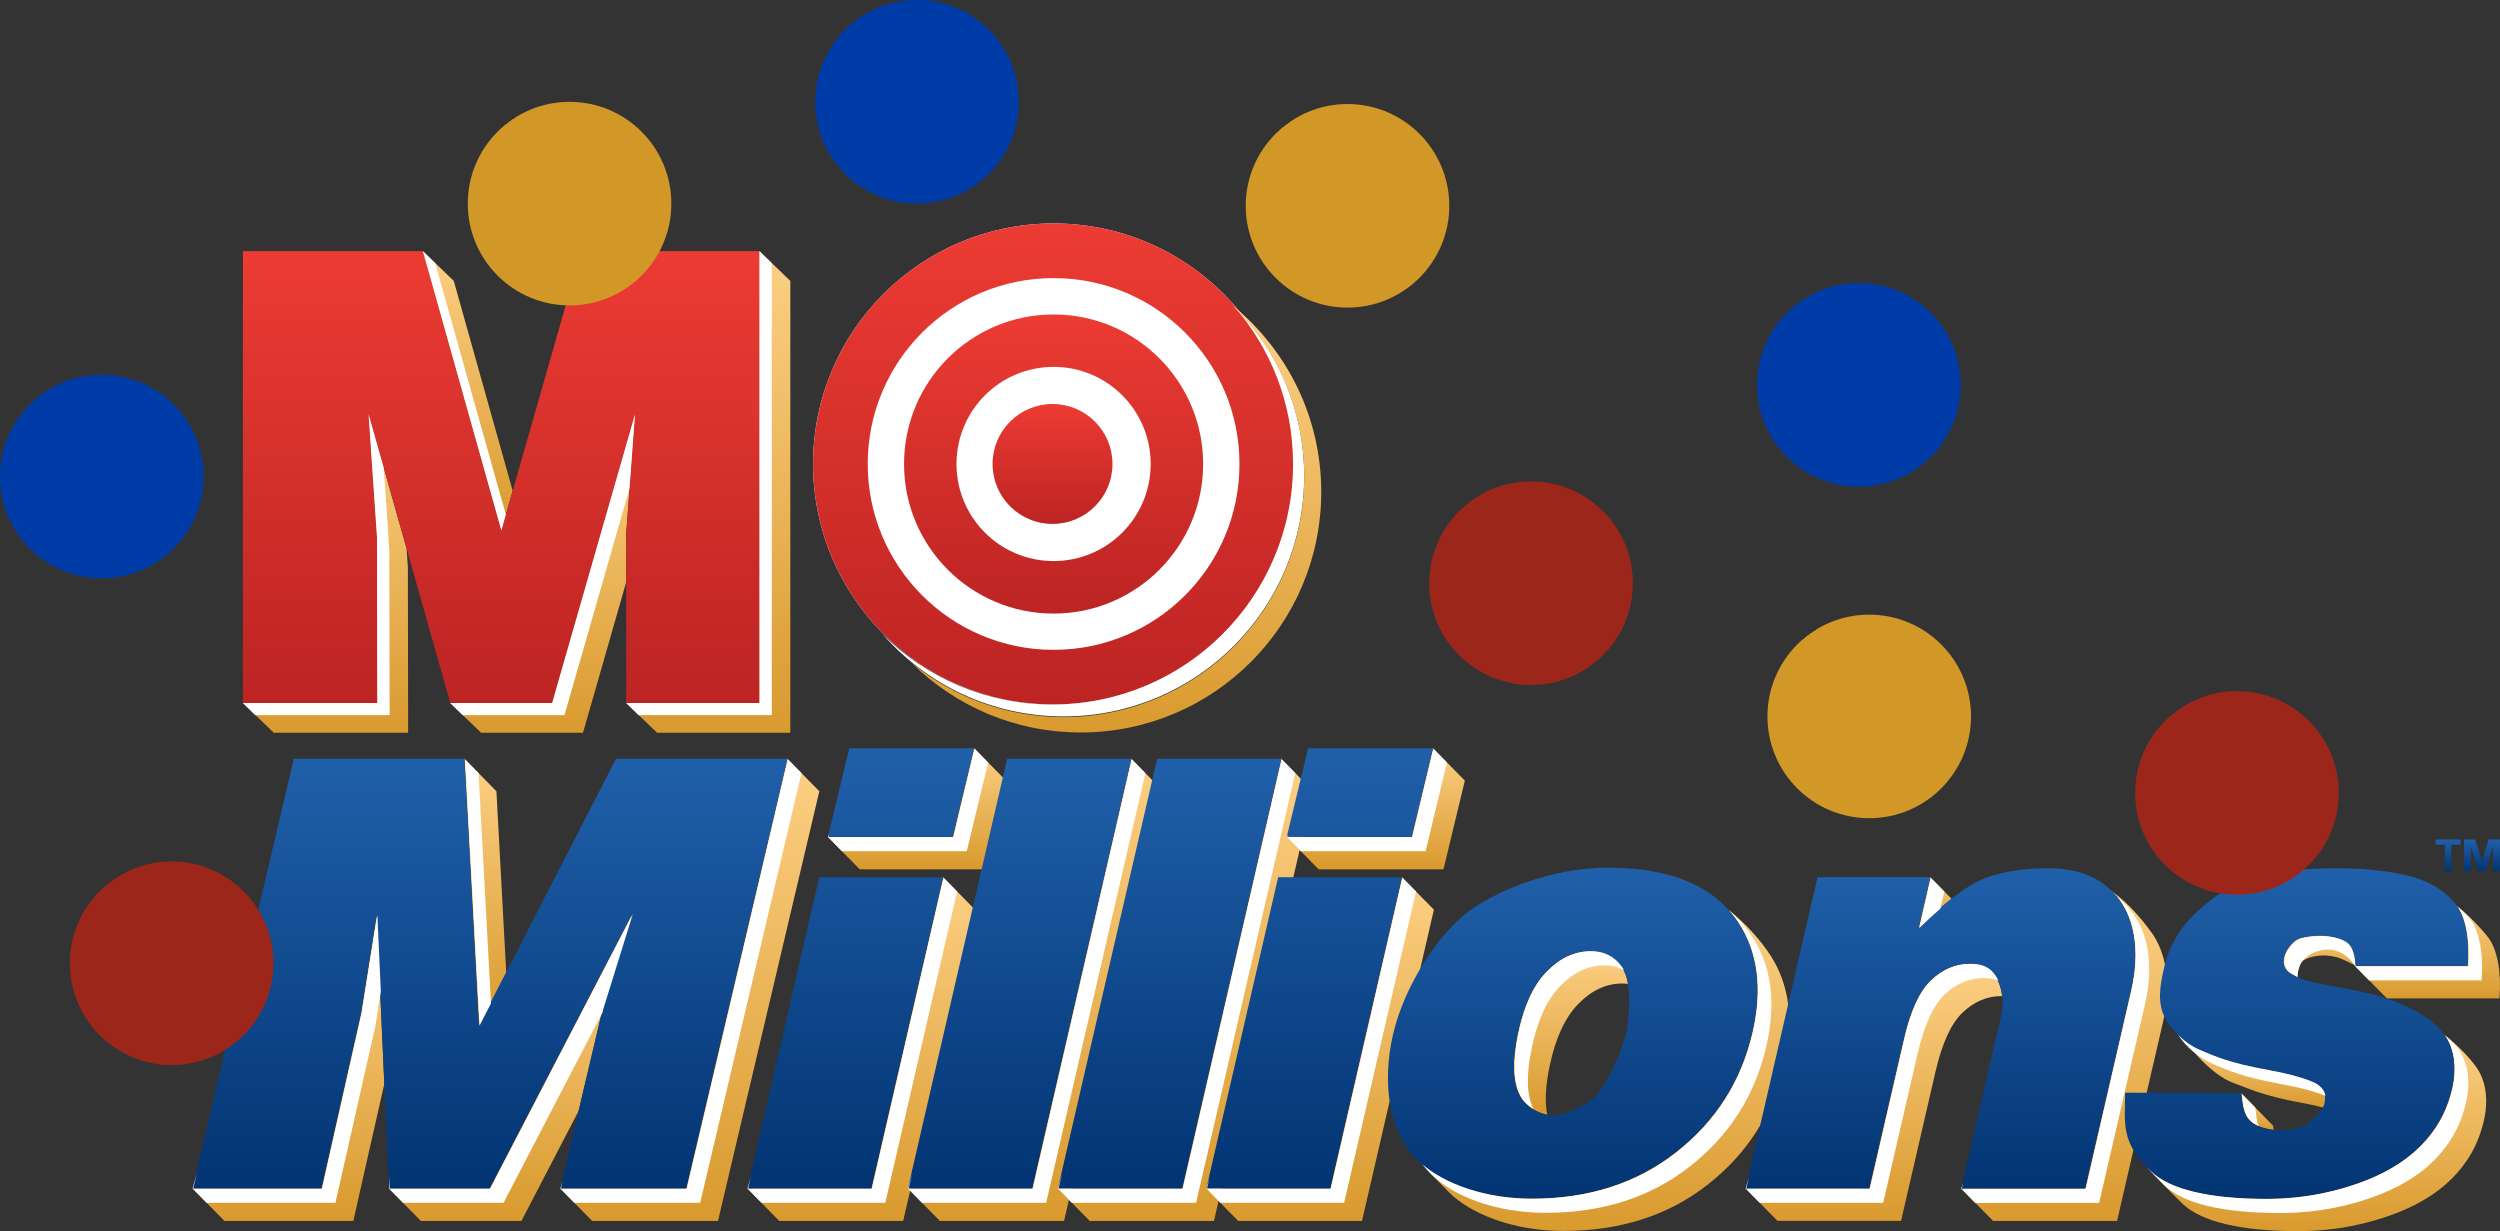 <?xml version="1.0" encoding="UTF-8"?>
<svg id="Layer_2" data-name="Layer 2" xmlns="http://www.w3.org/2000/svg" xmlns:xlink="http://www.w3.org/1999/xlink" viewBox="0 0 399.87 196.93">
  <rect x="0" y="0" width="399.87" height="196.93" fill="#333333" stroke="none"/>
  <defs>
    <linearGradient id="linear-gradient" x1="132.42" y1="133.86" x2="132.42" y2="133.87" gradientUnits="userSpaceOnUse">
      <stop offset="0" stop-color="#fdd085"/>
      <stop offset="1" stop-color="#d99a2e"/>
    </linearGradient>
    <linearGradient id="linear-gradient-2" x1="119.56" y1="190.06" x2="119.56" y2="190.11" xlink:href="#linear-gradient"/>
    <linearGradient id="linear-gradient-3" x1="137.76" y1="140.31" x2="137.76" y2="195.29" xlink:href="#linear-gradient"/>
    <linearGradient id="linear-gradient-4" x1="146.67" y1="119.68" x2="146.67" y2="139.05" xlink:href="#linear-gradient"/>
    <linearGradient id="linear-gradient-5" x1="165.65" y1="121.37" x2="165.65" y2="195.29" xlink:href="#linear-gradient"/>
    <linearGradient id="linear-gradient-6" x1="145.24" y1="190.04" x2="145.24" y2="190.11" xlink:href="#linear-gradient"/>
    <linearGradient id="linear-gradient-7" x1="257.14" y1="145.48" x2="257.14" y2="196.89" xlink:href="#linear-gradient"/>
    <linearGradient id="linear-gradient-8" x1="251.26" y1="152.16" x2="251.26" y2="178.32" xlink:href="#linear-gradient"/>
    <linearGradient id="linear-gradient-9" x1="313.69" y1="190.08" x2="313.69" y2="190.11" xlink:href="#linear-gradient"/>
    <linearGradient id="linear-gradient-10" x1="279.21" y1="190.06" x2="279.21" y2="190.11" xlink:href="#linear-gradient"/>
    <linearGradient id="linear-gradient-11" x1="309.51" y1="140.31" x2="309.51" y2="148.45" xlink:href="#linear-gradient"/>
    <linearGradient id="linear-gradient-12" x1="330.17" y1="142.59" x2="330.17" y2="195.29" xlink:href="#linear-gradient"/>
    <linearGradient id="linear-gradient-13" x1="299.73" y1="154.17" x2="299.73" y2="195.29" xlink:href="#linear-gradient"/>
    <linearGradient id="linear-gradient-14" x1="370.93" y1="149.58" x2="370.93" y2="155.73" xlink:href="#linear-gradient"/>
    <linearGradient id="linear-gradient-15" x1="360.52" y1="165.31" x2="360.52" y2="177.2" xlink:href="#linear-gradient"/>
    <linearGradient id="linear-gradient-16" x1="388.28" y1="144.83" x2="388.28" y2="159.7" xlink:href="#linear-gradient"/>
    <linearGradient id="linear-gradient-17" x1="361.02" y1="174.86" x2="361.02" y2="180.73" xlink:href="#linear-gradient"/>
    <linearGradient id="linear-gradient-18" x1="371.15" y1="165.5" x2="371.15" y2="196.93" xlink:href="#linear-gradient"/>
    <linearGradient id="linear-gradient-19" x1="189.64" y1="121.37" x2="189.64" y2="195.29" xlink:href="#linear-gradient"/>
    <linearGradient id="linear-gradient-20" x1="169.22" y1="190.04" x2="169.22" y2="190.11" xlink:href="#linear-gradient"/>
    <linearGradient id="linear-gradient-21" x1="205.82" x2="205.82" xlink:href="#linear-gradient"/>
    <linearGradient id="linear-gradient-22" x1="192.95" y1="190.06" x2="192.95" y2="190.11" xlink:href="#linear-gradient"/>
    <linearGradient id="linear-gradient-23" x1="220.07" y1="119.68" x2="220.07" y2="139.05" xlink:href="#linear-gradient"/>
    <linearGradient id="linear-gradient-24" x1="211.16" y1="140.31" x2="211.16" y2="195.29" xlink:href="#linear-gradient"/>
    <linearGradient id="linear-gradient-25" x1="30.81" y1="190.04" x2="30.81" y2="190.11" xlink:href="#linear-gradient"/>
    <linearGradient id="linear-gradient-26" x1="77.58" y1="121.37" x2="77.58" y2="164.05" xlink:href="#linear-gradient"/>
    <linearGradient id="linear-gradient-27" x1="89.62" y1="190.07" x2="89.62" y2="190.11" xlink:href="#linear-gradient"/>
    <linearGradient id="linear-gradient-28" x1="110.34" y1="121.37" x2="110.34" y2="195.29" xlink:href="#linear-gradient"/>
    <linearGradient id="linear-gradient-29" x1="81.68" y1="146.2" x2="81.68" y2="195.29" xlink:href="#linear-gradient"/>
    <linearGradient id="linear-gradient-30" x1="46.15" y1="146.35" x2="46.15" y2="195.29" xlink:href="#linear-gradient"/>
    <linearGradient id="linear-gradient-31" x1="137.68" y1="119.68" x2="137.68" y2="190.1" gradientUnits="userSpaceOnUse">
      <stop offset="0" stop-color="#2060aa"/>
      <stop offset="1" stop-color="#023473"/>
    </linearGradient>
    <linearGradient id="linear-gradient-32" x1="163.09" y1="121.37" x2="163.09" xlink:href="#linear-gradient-31"/>
    <linearGradient id="linear-gradient-33" x1="251.54" y1="138.78" x2="251.54" y2="191.7" xlink:href="#linear-gradient-31"/>
    <linearGradient id="linear-gradient-34" x1="310.36" y1="138.88" x2="310.36" xlink:href="#linear-gradient-31"/>
    <linearGradient id="linear-gradient-35" x1="367.3" y1="138.88" x2="367.3" y2="191.75" xlink:href="#linear-gradient-31"/>
    <linearGradient id="linear-gradient-36" x1="187.07" y1="121.37" x2="187.07" xlink:href="#linear-gradient-31"/>
    <linearGradient id="linear-gradient-37" x1="211.07" x2="211.07" xlink:href="#linear-gradient-31"/>
    <linearGradient id="linear-gradient-38" x1="78.37" y1="121.37" x2="78.37" xlink:href="#linear-gradient-31"/>
    <linearGradient id="linear-gradient-39" x1="168.52" y1="35.74" x2="168.52" y2="112.68" gradientUnits="userSpaceOnUse">
      <stop offset="0" stop-color="#ec3b33"/>
      <stop offset="1" stop-color="#bc2423"/>
    </linearGradient>
    <linearGradient id="linear-gradient-40" x1="74.82" y1="40.17" x2="74.82" y2="84.85" xlink:href="#linear-gradient"/>
    <linearGradient id="linear-gradient-41" x1="52.07" y1="66.24" x2="52.07" y2="117.2" xlink:href="#linear-gradient"/>
    <linearGradient id="linear-gradient-42" x1="86.79" y1="66.26" x2="86.79" y2="117.2" xlink:href="#linear-gradient"/>
    <linearGradient id="linear-gradient-43" x1="113.28" y1="40.17" x2="113.28" y2="117.2" xlink:href="#linear-gradient"/>
    <linearGradient id="linear-gradient-44" x1="80.16" y1="40.17" x2="80.16" y2="112.44" xlink:href="#linear-gradient-39"/>
    <linearGradient id="linear-gradient-45" y1="50.3" y2="98.13" xlink:href="#linear-gradient-39"/>
    <linearGradient id="linear-gradient-46" x1="168.35" y1="64.62" x2="168.35" y2="83.8" xlink:href="#linear-gradient-39"/>
    <linearGradient id="linear-gradient-47" x1="178.58" y1="48.85" x2="178.58" y2="117.16" xlink:href="#linear-gradient"/>
    <radialGradient id="radial-gradient" cx="16.28" cy="76.22" fx="5.78" fy="63.77" r="16.28" gradientUnits="userSpaceOnUse">
      <stop offset="0" stop-color="#006fa7"/>
      <stop offset=".28" stop-color="#006ba7"/>
      <stop offset=".56" stop-color="#005fa7"/>
      <stop offset=".83" stop-color="#004ca7"/>
      <stop offset="1" stop-color="#003ca8"/>
    </radialGradient>
    <radialGradient id="radial-gradient-2" cx="27.45" cy="154.07" fx="17.85" fy="140.92" r="16.28" gradientUnits="userSpaceOnUse">
      <stop offset="0" stop-color="#ed3f34"/>
      <stop offset=".23" stop-color="#e93d32"/>
      <stop offset=".45" stop-color="#dd3a2f"/>
      <stop offset=".67" stop-color="#c93429"/>
      <stop offset=".89" stop-color="#ae2b20"/>
      <stop offset="1" stop-color="#9d261b"/>
    </radialGradient>
    <linearGradient id="linear-gradient-48" x1="391.57" y1="134.28" x2="391.57" y2="139.34" xlink:href="#linear-gradient-31"/>
    <linearGradient id="linear-gradient-49" x1="396.98" y1="134.28" x2="396.98" y2="139.34" xlink:href="#linear-gradient-31"/>
    <radialGradient id="radial-gradient-3" cx="146.67" cy="16.28" fx="135.92" fy="4.05" r="16.28" xlink:href="#radial-gradient"/>
    <radialGradient id="radial-gradient-4" cx="297.33" cy="61.56" fx="285.65" fy="50.21" xlink:href="#radial-gradient"/>
    <radialGradient id="radial-gradient-5" cx="91.1" cy="32.57" fx="81.5" fy="19.42" r="16.28" gradientUnits="userSpaceOnUse">
      <stop offset="0" stop-color="#ffc324"/>
      <stop offset=".3" stop-color="#fbbf24"/>
      <stop offset=".59" stop-color="#efb425"/>
      <stop offset=".88" stop-color="#dca226"/>
      <stop offset="1" stop-color="#d19827"/>
    </radialGradient>
    <radialGradient id="radial-gradient-6" cx="215.53" cy="32.92" fx="205.92" fy="19.77" xlink:href="#radial-gradient-5"/>
    <radialGradient id="radial-gradient-7" cx="298.98" cy="114.59" fx="289.37" fy="101.44" xlink:href="#radial-gradient-5"/>
    <radialGradient id="radial-gradient-8" cx="244.89" cy="93.28" fx="235.28" fy="80.13" r="16.28" xlink:href="#radial-gradient-2"/>
    <radialGradient id="radial-gradient-9" cx="357.8" cy="126.83" fx="348.19" fy="113.68" xlink:href="#radial-gradient-2"/>
  </defs>
  <g id="Layer_1-2" data-name="Layer 1">
    <g>
      <polygon points="132.43 133.86 132.42 133.86 132.42 133.87 132.43 133.86" style="fill: url(#linear-gradient); opacity: .5;"/>
      <polygon points="119.57 190.06 119.55 190.1 119.56 190.11 119.57 190.06" style="fill: url(#linear-gradient-2); opacity: .5;"/>
      <polygon points="150.78 140.34 150.85 140.34 139.35 190.13 119.57 190.13 124.65 195.29 144.46 195.29 155.95 145.5 150.85 140.31 150.78 140.34" style="fill: url(#linear-gradient-3);"/>
      <polygon points="155.8 119.68 155.73 119.7 155.8 119.7 152.38 133.89 132.44 133.89 137.52 139.05 157.49 139.05 160.91 124.86 155.8 119.68" style="fill: url(#linear-gradient-4);"/>
    </g>
    <g>
      <polygon points="180.95 121.37 180.88 121.4 180.95 121.4 165.08 190.13 145.25 190.13 150.33 195.29 170.19 195.29 186.05 126.56 180.95 121.37" style="fill: url(#linear-gradient-5);"/>
      <polygon points="145.25 190.04 145.23 190.1 145.23 190.11 145.25 190.04" style="fill: url(#linear-gradient-6); opacity: .5;"/>
    </g>
    <g>
      <path d="M283.16,152.79c-1.59-2.44-3.89-5.06-6.76-7.31.6.67,1.16,1.38,1.66,2.14,3.07,4.74,3.81,10.57,2.21,17.5-1.8,7.79-5.85,14.17-12.17,19.14-6.31,4.97-14.03,7.46-23.15,7.46-7.11,0-13.17-2.12-16.86-4.94,1.25,1.47,2.53,2.78,3.66,3.91,3.42,3.42,10.17,6.2,18.31,6.2,9.12,0,16.84-2.49,23.15-7.46,6.31-4.97,10.37-11.35,12.17-19.14,1.6-6.93.86-12.76-2.21-17.5Z" style="fill: url(#linear-gradient-7);"/>
      <path d="M247.48,178.32c-.41-2.02-.29-4.61.38-7.8.93-4.45,2.46-7.76,4.58-9.94,2.12-2.18,4.47-3.27,7.03-3.27.32,0,.62.02.92.06-.13-.79-.32-1.49-.61-2-1.19-2.15-3-3.22-5.42-3.22-2.56,0-4.91,1.09-7.03,3.27-2.13,2.18-3.65,5.49-4.58,9.94-.94,4.51-.81,7.85.39,10.01.93,1.67,2.8,2.64,4.33,2.95Z" style="fill: url(#linear-gradient-8);"/>
    </g>
    <g>
      <polygon points="313.69 190.1 313.69 190.11 313.7 190.08 313.69 190.1" style="fill: url(#linear-gradient-9); opacity: .5;"/>
      <polygon points="279.22 190.06 279.2 190.1 279.21 190.11 279.22 190.06" style="fill: url(#linear-gradient-10); opacity: .5;"/>
      <path d="M308.75,140.34l-1.87,8.11c1.78-1.73,3.55-3.33,5.27-4.68l-3.4-3.45-.06.03h.06Z" style="fill: url(#linear-gradient-11);"/>
      <path d="M344.08,149.09c-1.34-1.86-3.57-4.58-6.25-6.5.41.42.8.86,1.15,1.33,2.26,3.14,3.35,7.99,1.84,14.56l-7.31,31.65h-19.79l5.08,5.16h19.82l7.31-31.65c1.52-6.56.42-11.42-1.84-14.56Z" style="fill: url(#linear-gradient-12);"/>
      <path d="M320.15,159.33s.06,0,.09,0c-.15-1.38-.61-2.46-1.11-3.22-.86-1.3-1.99-1.95-4.08-1.95-2.31,0-4.39.88-6.23,2.63-1.84,1.75-3.29,4.89-4.33,9.42l-5.52,23.91h-19.74l5.08,5.16h19.76l5.52-23.91c1.05-4.53,2.49-7.67,4.33-9.42,1.84-1.75,3.92-2.63,6.23-2.63Z" style="fill: url(#linear-gradient-13);"/>
    </g>
    <g>
      <path d="M374.15,153.23c.66.22,2.5,1.15,2.51,1.16-.1-1.58-.39-2.57-.88-3.25-.92-1.27-3.52-1.54-4.73-1.55-.91,0-2.79.18-3.6.6-.78.4-1.87,1.69-2.12,2.79-.28,1.22-.27,2.31,1.24,2.76,0,0,.81-1.64,2.07-2.25,2.04-.99,4.2-.69,5.51-.26Z" style="fill: url(#linear-gradient-14);"/>
      <path d="M352.15,168.06c-.19-.08-.37-.17-.56-.27.03.07-2.76-2.55-2.73-2.48,1.22,2.34,4.99,6.69,8.39,7.91,2.34.84,4.55,2.02,10.91,3.18,1.44.26,2.66.54,3.69.81.1-.2.19-.4.24-.6.32-1.37-.16-2.43-1.42-3.18-.91-.53-3.36-1.4-7.61-2.18-6.36-1.15-8.55-2.19-10.91-3.18Z" style="fill: url(#linear-gradient-15);"/>
      <path d="M397.99,149.95c-.94-1.23-3.02-3.46-5.08-5.13,1.43,1.92,2.12,5.6,1.77,9.71h-17.98l5.08,5.16h18c.35-4.13-.34-7.84-1.79-9.74Z" style="fill: url(#linear-gradient-16);"/>
      <path d="M360.47,179.74c.89.56,2.08.86,3.19,1-.03-.22-.05-.44-.08-.68l-5.1-5.19-.1.02h.1c.26,2.25.36,3.81,1.99,4.85Z" style="fill: url(#linear-gradient-17);"/>
      <path d="M390.93,165.5c.12.17.25.33.35.5,1.34,2.22,1.57,5.17.92,8.01-.66,2.87-1.83,5.62-4.19,8.33-2.36,2.72-5.6,4.88-9.7,6.49-4.11,1.61-9.46,2.93-15.89,2.93-8.45,0-14.55-1.31-17.77-3.82,1.26,1.46,2.76,2.96,4.42,4.57,2.99,2.9,9.36,4.41,18.46,4.41,6.44,0,11.79-1.33,15.89-2.93,4.11-1.61,7.34-3.77,9.7-6.49,2.36-2.72,3.53-5.46,4.19-8.33.66-2.84.42-5.79-.92-8.01-.93-1.54-3.21-3.91-5.45-5.67Z" style="fill: url(#linear-gradient-18);"/>
    </g>
    <g>
      <polygon points="204.93 121.37 204.86 121.4 204.93 121.4 189.07 190.13 169.23 190.13 174.31 195.29 194.17 195.29 210.04 126.56 204.93 121.37" style="fill: url(#linear-gradient-19);"/>
      <polygon points="169.23 190.04 169.21 190.1 169.21 190.11 169.23 190.04" style="fill: url(#linear-gradient-20); opacity: .5;"/>
    </g>
    <g>
      <polygon points="205.82 133.86 205.82 133.86 205.82 133.87 205.82 133.86" style="fill: url(#linear-gradient-21); opacity: .5;"/>
      <polygon points="192.96 190.06 192.95 190.1 192.95 190.11 192.96 190.06" style="fill: url(#linear-gradient-22); opacity: .5;"/>
      <polygon points="229.2 119.68 229.12 119.7 229.2 119.7 225.78 133.89 205.84 133.89 210.92 139.05 230.88 139.05 234.3 124.86 229.2 119.68" style="fill: url(#linear-gradient-23);"/>
      <polygon points="224.17 140.34 224.24 140.34 212.75 190.13 192.97 190.13 198.05 195.29 217.85 195.29 229.35 145.5 224.24 140.31 224.17 140.34" style="fill: url(#linear-gradient-24);"/>
    </g>
    <g>
      <polygon points="30.82 190.04 30.8 190.1 30.81 190.11 30.82 190.04" style="fill: url(#linear-gradient-25); opacity: .5;"/>
      <polygon points="74.3 121.4 76.6 164.05 80.97 155.56 79.4 126.56 74.3 121.37 74.19 121.4 74.3 121.4" style="fill: url(#linear-gradient-26);"/>
      <polygon points="89.61 190.1 89.62 190.11 89.63 190.07 89.61 190.1" style="fill: url(#linear-gradient-27); opacity: .5;"/>
      <polygon points="125.94 121.37 125.83 121.4 125.94 121.4 109.74 190.13 89.64 190.13 94.72 195.29 114.84 195.29 131.05 126.56 125.94 121.37" style="fill: url(#linear-gradient-28);"/>
      <polygon points="96.4 161.38 101.12 146.2 78.3 190.13 62.24 190.13 67.32 195.29 83.4 195.29 92.56 177.67 96.4 161.38" style="fill: url(#linear-gradient-29);"/>
      <polygon points="60.26 146.35 57.75 162.05 51.4 190.13 30.83 190.13 35.91 195.29 56.51 195.29 61.47 173.36 60.26 146.35" style="fill: url(#linear-gradient-30);"/>
    </g>
    <g>
      <path d="M135.84,119.68h19.96l-3.42,14.19h-19.96l3.42-14.19ZM131.04,140.31h19.8l-11.49,49.79h-19.8l11.49-49.79Z" style="fill: url(#linear-gradient-31);"/>
      <path d="M161.09,121.37h19.86l-15.87,68.73h-19.86l15.87-68.73Z" style="fill: url(#linear-gradient-32);"/>
      <path d="M222.84,165.36c1.78-7.72,7.1-15.58,11.42-19.07,4.68-3.78,13.99-7.51,22.85-7.51,10.14,0,17.12,2.94,20.94,8.82,3.07,4.74,3.81,10.57,2.21,17.5-1.8,7.79-5.85,14.17-12.17,19.14-6.31,4.97-14.03,7.46-23.15,7.46-8.14,0-14.89-2.78-18.31-6.2-4.27-4.27-5.72-11.85-3.8-20.14ZM242.75,165.34c-.94,4.51-.81,7.85.39,10.01,1.2,2.16,3.98,3.15,5.56,3.06,1.87-.11,5.52-1.86,6.74-3.28,1.79-2.09,4.08-7.28,4.67-9.96.53-2.4.86-7.67-.33-9.81-1.19-2.15-3-3.22-5.42-3.22-2.56,0-4.91,1.09-7.03,3.27-2.13,2.18-3.65,5.49-4.58,9.94Z" style="fill: url(#linear-gradient-33);"/>
      <path d="M290.7,140.31h18.05l-1.87,8.11c3.42-3.31,6.78-6.2,9.83-7.62,3.05-1.42,7.05-1.92,10.96-1.92,5.28,0,9.05,1.88,11.31,5.02,2.26,3.14,3.35,7.99,1.84,14.56l-7.31,31.65h-19.82l6.32-27.38c.72-3.12-.03-5.34-.88-6.63-.86-1.3-1.99-1.95-4.08-1.95-2.31,0-4.39.88-6.23,2.63-1.84,1.75-3.29,4.89-4.33,9.42l-5.52,23.91h-19.76l11.49-49.79Z" style="fill: url(#linear-gradient-34);"/>
      <path d="M339.89,174.77l18.58.09c.26,2.25.36,3.81,1.99,4.85s4.04,1.17,5.42,1.06c.94-.08,2.92-.55,3.57-1.23s2.06-1.82,2.34-3.04c.32-1.37-.16-2.43-1.42-3.18-.91-.53-3.36-1.4-7.61-2.18-6.36-1.15-8.55-2.19-10.91-3.18-2.35-.98-4.35-2.88-5.58-5.22-1.23-2.34-.81-5-.12-8,.76-3.28,2.36-6.1,4.82-8.48,2.45-2.37,5.22-4.46,8.83-5.63,3.61-1.17,8.23-1.76,13.86-1.76,5.94,0,10.49.76,13.11,1.67,2.62.91,4.65,2.31,6.11,4.22,1.45,1.91,2.14,5.62,1.79,9.74h-18c-.1-1.59-.38-2.59-.88-3.28-.92-1.27-3.52-1.54-4.73-1.55-.91,0-2.79.18-3.6.6s-1.87,1.69-2.12,2.79c-.28,1.22.13,2.14,1.24,2.76,1.11.62,1.97,1.12,6.01,1.82,6.2,1.08,9.12,1.87,11.92,3.15,2.8,1.28,5.43,2.95,6.78,5.19s1.57,5.17.92,8.01-1.83,5.62-4.19,8.33c-2.36,2.72-5.6,4.88-9.7,6.49-4.11,1.61-9.46,2.93-15.89,2.93-9.1,0-15.47-1.51-18.46-4.41-4.87-4.73-4.07-7.78-4.06-12.56Z" style="fill: url(#linear-gradient-35);"/>
      <path d="M185.08,121.37h19.86l-15.87,68.73h-19.86l15.87-68.73Z" style="fill: url(#linear-gradient-36);"/>
      <path d="M209.23,119.68h19.96l-3.42,14.19h-19.96l3.42-14.19ZM204.44,140.31h19.8l-11.49,49.79h-19.8l11.49-49.79Z" style="fill: url(#linear-gradient-37);"/>
      <path d="M47,121.37h27.29l2.31,42.66,21.93-42.66h27.41l-16.2,68.73h-20.13l6.79-28.74,4.72-15.19-22.82,43.93h-16.08l-1.96-43.78-2.51,15.71-6.35,28.07h-20.6l16.2-68.73Z" style="fill: url(#linear-gradient-38);"/>
    </g>
    <g>
      <polygon points="139.45 190.13 119.65 190.13 120.07 188.3 119.55 190.1 121.8 192.39 141.6 192.39 153.09 142.6 150.93 140.4 139.45 190.13" style="fill: #fff;"/>
      <polygon points="155.83 119.7 155.8 119.68 155.61 119.7 155.83 119.7" style="fill: #fff; opacity: .5;"/>
      <polygon points="155.89 119.76 152.48 133.89 132.52 133.89 132.63 133.42 132.42 133.86 134.66 136.15 154.63 136.15 158.05 121.97 155.89 119.76" style="fill: #fff;"/>
      <polygon points="150.66 140.34 150.87 140.34 150.85 140.31 150.66 140.34" style="fill: #fff; opacity: .5;"/>
    </g>
    <g>
      <polygon points="180.97 121.4 180.95 121.37 180.76 121.4 180.97 121.4" style="fill: #fff; opacity: .5;"/>
      <polygon points="181.04 121.46 165.18 190.13 145.33 190.13 145.91 187.59 145.23 190.1 147.47 192.39 167.33 192.39 183.2 123.66 181.04 121.46" style="fill: #fff;"/>
    </g>
    <g>
      <path d="M245.28,177.41c-1.1-2.16-1.2-5.42-.28-9.79.93-4.45,2.46-7.76,4.58-9.94,2.12-2.18,4.47-3.27,7.03-3.27,1.22,0,2.28.27,3.18.81-1.19-2.05-2.97-3.08-5.33-3.08-2.56,0-4.91,1.09-7.03,3.27-2.13,2.18-3.65,5.49-4.58,9.94-.94,4.51-.81,7.85.39,10.01.48.87,1.23,1.54,2.04,2.04Z" style="fill: #fff;"/>
      <path d="M280.3,149.89c-.99-1.53-2.21-2.95-3.63-4.21.54.61,1.03,1.26,1.48,1.95,3.07,4.74,3.81,10.57,2.21,17.5-1.8,7.79-5.85,14.17-12.17,19.14-6.31,4.97-14.03,7.46-23.15,7.46-7.56,0-13.93-2.4-17.53-5.49.44.56.9,1.08,1.37,1.55,3.42,3.42,10.17,6.2,18.31,6.2,9.12,0,16.84-2.49,23.15-7.46,6.31-4.97,10.37-11.35,12.17-19.14,1.6-6.93.86-12.76-2.21-17.5Z" style="fill: #fff;"/>
    </g>
    <g>
      <polygon points="308.77 140.34 308.75 140.31 308.57 140.34 308.77 140.34" style="fill: #fff; opacity: .5;"/>
      <path d="M306.97,148.45c1.14-1.1,2.27-2.15,3.39-3.12l.63-2.72-2.16-2.2-1.86,8.05Z" style="fill: #fff;"/>
      <path d="M341.22,146.19c-.69-.95-1.56-1.92-2.6-2.81.15.18.31.35.45.55,2.26,3.14,3.35,7.99,1.84,14.56l-7.31,31.65h-19.82l.23-.97-.32.95,2.24,2.29h19.82l7.31-31.65c1.52-6.56.42-11.42-1.84-14.56Z" style="fill: #fff;"/>
      <path d="M319.64,156.85c-.13-.27-.27-.52-.41-.74-.86-1.3-1.99-1.95-4.08-1.95-2.31,0-4.39.88-6.23,2.63-1.84,1.75-3.29,4.89-4.33,9.42l-5.52,23.91h-19.76l.42-1.82-.52,1.8,2.24,2.29h19.76l5.52-23.91c1.05-4.53,2.49-7.67,4.33-9.42,1.84-1.75,3.92-2.63,6.23-2.63.97,0,1.72.15,2.35.42Z" style="fill: #fff;"/>
    </g>
    <g>
      <path d="M351.96,167.98c-1.33-.55-2.53-1.41-3.56-2.46,1.31,2.08,3.56,3.82,5.7,4.72,2.35.98,4.55,2.02,10.91,3.18,3.48.64,5.73,1.33,6.94,1.85-.14-.79-.62-1.43-1.47-1.94-.91-.53-3.36-1.4-7.61-2.18-6.36-1.15-8.55-2.19-10.91-3.18Z" style="fill: #fff;"/>
      <path d="M360.57,179.74c.2.13.43.24.66.35-.28-.81-.37-1.78-.5-2.93l-2.14-2.18c.25,2.2.38,3.74,1.98,4.76Z" style="fill: #fff;"/>
      <path d="M395.13,147.06c-.44-.57-1.11-1.21-1.88-1.84,1.26,2,1.85,5.47,1.52,9.32h-18c-.1-1.59-.38-2.59-.88-3.28-.92-1.27-3.52-1.54-4.73-1.55-.91,0-2.79.18-3.6.6-.78.4-1.87,1.69-2.12,2.79-.28,1.22.13,2.14,1.24,2.76.28.16.54.3.84.45-.03-.29-.01-.61.07-.95.25-1.09.51-1.84,2.12-2.79.79-.46,2.33-.92,3.6-.6,2.35.6,3.37,2.55,3.37,2.55l2.24,2.29h18c.35-4.13-.34-7.84-1.79-9.74Z" style="fill: #fff;"/>
      <polygon points="358.5 174.89 358.48 174.86 358.34 174.89 358.5 174.89" style="opacity: .5;"/>
      <path d="M391.17,165.7c.07.1.15.2.21.3,1.34,2.22,1.57,5.17.92,8.01-.66,2.87-1.83,5.62-4.19,8.33-2.36,2.72-5.6,4.88-9.7,6.49-4.11,1.61-9.46,2.93-15.89,2.93-9.1,0-15.47-1.51-18.46-4.41-.27-.26-.52-.52-.75-.77.77.91,1.72,1.89,2.9,3.03,2.99,2.9,9.36,4.41,18.46,4.41,6.44,0,11.79-1.33,15.89-2.93,4.11-1.61,7.34-3.77,9.7-6.49,2.36-2.72,3.53-5.46,4.19-8.33.66-2.84.42-5.79-.92-8.01-.58-.96-1.4-1.81-2.36-2.57Z" style="fill: #fff;"/>
    </g>
    <g>
      <polygon points="204.96 121.4 204.93 121.37 204.74 121.4 204.96 121.4" style="fill: #fff; opacity: .5;"/>
      <polygon points="205.02 121.46 189.17 190.13 169.31 190.13 169.9 187.59 169.21 190.1 171.45 192.39 191.31 192.39 207.18 123.66 205.02 121.46" style="fill: #fff;"/>
    </g>
    <g>
      <polygon points="212.85 190.13 193.05 190.13 193.47 188.3 192.95 190.1 195.19 192.39 214.99 192.39 226.49 142.6 224.33 140.4 212.85 190.13" style="fill: #fff;"/>
      <polygon points="229.22 119.7 229.2 119.68 229 119.7 229.22 119.7" style="fill: #fff; opacity: .5;"/>
      <polygon points="224.05 140.34 224.27 140.34 224.24 140.31 224.05 140.34" style="fill: #fff; opacity: .5;"/>
      <polygon points="229.28 119.76 225.88 133.89 205.91 133.89 206.03 133.42 205.82 133.86 208.06 136.15 228.02 136.15 231.44 121.97 229.28 119.76" style="fill: #fff;"/>
    </g>
    <g>
      <polygon points="76.7 164.05 78.53 160.49 76.54 123.66 74.4 121.48 76.7 164.05" style="fill: #fff;"/>
      <polygon points="74.32 121.4 74.3 121.37 74.02 121.4 74.32 121.4" style="fill: #fff; opacity: .5;"/>
      <polygon points="125.97 121.4 125.94 121.37 125.67 121.4 125.97 121.4" style="fill: #fff; opacity: .5;"/>
      <polygon points="96.5 161.38 101.22 146.2 78.39 190.13 62.32 190.13 62.23 188.2 62.22 190.1 64.46 192.39 80.54 192.39 96.38 161.91 96.5 161.38" style="fill: #fff;"/>
      <polygon points="60.36 146.35 57.85 162.05 51.5 190.13 30.9 190.13 31.5 187.59 30.8 190.1 33.05 192.39 53.65 192.39 60 164.32 60.91 158.62 60.36 146.35" style="fill: #fff;"/>
      <polygon points="126.03 121.46 109.84 190.13 89.71 190.13 89.98 188.98 89.61 190.1 91.86 192.39 111.99 192.39 128.19 123.66 126.03 121.46" style="fill: #fff;"/>
    </g>
    <circle cx="168.52" cy="74.21" r="38.47" style="fill: #fff;"/>
    <path d="M168.52,35.74c-21.25,0-38.47,17.22-38.47,38.47s17.22,38.47,38.47,38.47,38.47-17.22,38.47-38.47-17.22-38.47-38.47-38.47ZM168.52,103.94c-16.42,0-29.73-13.31-29.73-29.73s13.31-29.73,29.73-29.73,29.73,13.31,29.73,29.73-13.31,29.73-29.73,29.73Z" style="fill: url(#linear-gradient-39);"/>
    <g>
      <polygon points="82 78.49 72.58 44.93 67.64 40.17 80.19 84.85 82 78.49" style="fill: url(#linear-gradient-40);"/>
      <polygon points="65.03 87.74 58.95 66.24 60.3 86.01 60.34 112.44 38.85 112.44 43.79 117.2 65.28 117.2 65.24 90.76 65.03 87.74" style="fill: url(#linear-gradient-41);"/>
      <polygon points="100.15 85.46 101.57 66.26 88.31 112.44 72.01 112.44 76.95 117.2 93.25 117.2 100.15 93.15 100.15 85.46" style="fill: url(#linear-gradient-42);"/>
      <polygon points="121.47 40.17 121.47 112.44 100.15 112.44 105.1 117.2 126.41 117.2 126.41 44.93 121.47 40.17" style="fill: url(#linear-gradient-43);"/>
    </g>
    <path d="M38.85,40.17h28.79l12.55,44.67,12.77-44.67h28.52v72.27h-21.32v-26.98s1.41-19.2,1.41-19.2l-13.25,46.18h-16.3l-13.06-46.2,1.34,19.76.05,26.44h-21.5V40.17Z" style="fill: url(#linear-gradient-44);"/>
    <g>
      <polygon points="80.91 82.32 69.61 42.11 67.64 40.17 80.19 84.85 80.91 82.32" style="fill: #fff;"/>
      <polygon points="61.38 74.83 58.95 66.24 60.3 86.01 60.34 112.44 38.85 112.44 40.82 114.38 62.32 114.38 62.27 87.95 61.38 74.83" style="fill: #fff;"/>
      <polygon points="101.57 66.26 88.31 112.44 72.01 112.44 73.99 114.38 90.29 114.38 100.69 78.13 101.57 66.26" style="fill: #fff;"/>
      <polygon points="121.47 40.17 121.47 112.44 100.15 112.44 102.13 114.38 123.45 114.38 123.45 42.11 121.47 40.17" style="fill: #fff;"/>
    </g>
    <path d="M168.52,50.3c-13.21,0-23.92,10.71-23.92,23.92s10.71,23.92,23.92,23.92,23.92-10.71,23.92-23.92-10.71-23.92-23.92-23.92ZM168.52,89.74c-8.58,0-15.53-6.95-15.53-15.53s6.95-15.53,15.53-15.53,15.53,6.95,15.53,15.53-6.95,15.53-15.53,15.53Z" style="fill: url(#linear-gradient-45);"/>
    <circle cx="168.35" cy="74.21" r="9.59" style="fill: url(#linear-gradient-46);"/>
    <path d="M197.3,48.89c5.92,6.77,9.52,15.62,9.52,25.32,0,21.25-17.22,38.47-38.47,38.47-10.61,0-20.21-4.29-27.17-11.24,7.05,8.05,17.4,13.15,28.95,13.15,21.25,0,38.47-17.22,38.47-38.47,0-10.64-4.32-20.27-11.3-27.23Z" style="fill: #fff;"/>
    <path d="M197.15,48.85c7.07,6.98,11.45,16.66,11.45,27.38,0,21.25-17.22,38.47-38.47,38.47-9.21,0-17.66-3.24-24.29-8.64,6.95,6.86,16.49,11.1,27.02,11.1,21.25,0,38.47-17.22,38.47-38.47,0-12.04-5.53-22.78-14.18-29.83Z" style="fill: url(#linear-gradient-47);"/>
    <circle cx="16.28" cy="76.22" r="16.28" style="fill: url(#radial-gradient);"/>
    <circle cx="27.45" cy="154.07" r="16.28" style="fill: url(#radial-gradient-2);"/>
    <path d="M391.06,139.34v-4.21h-1.5v-.86h4.02v.86h-1.5v4.21h-1.02Z" style="fill: url(#linear-gradient-48);"/>
    <path d="M394.1,139.34v-5.06h1.8l1.08,3.45,1.07-3.45h1.81v5.06h-1.12v-3.99l-1.18,3.99h-1.16l-1.18-3.99v3.99h-1.12Z" style="fill: url(#linear-gradient-49);"/>
    <circle cx="146.67" cy="16.28" r="16.28" style="fill: url(#radial-gradient-3);"/>
    <circle cx="297.33" cy="61.56" r="16.28" style="fill: url(#radial-gradient-4);"/>
    <circle cx="91.1" cy="32.57" r="16.28" style="fill: url(#radial-gradient-5);"/>
    <circle cx="215.53" cy="32.92" r="16.28" style="fill: url(#radial-gradient-6);"/>
    <circle cx="298.98" cy="114.59" r="16.28" style="fill: url(#radial-gradient-7);"/>
    <circle cx="244.89" cy="93.28" r="16.28" style="fill: url(#radial-gradient-8);"/>
    <circle cx="357.8" cy="126.83" r="16.28" style="fill: url(#radial-gradient-9);"/>
  </g>
</svg>